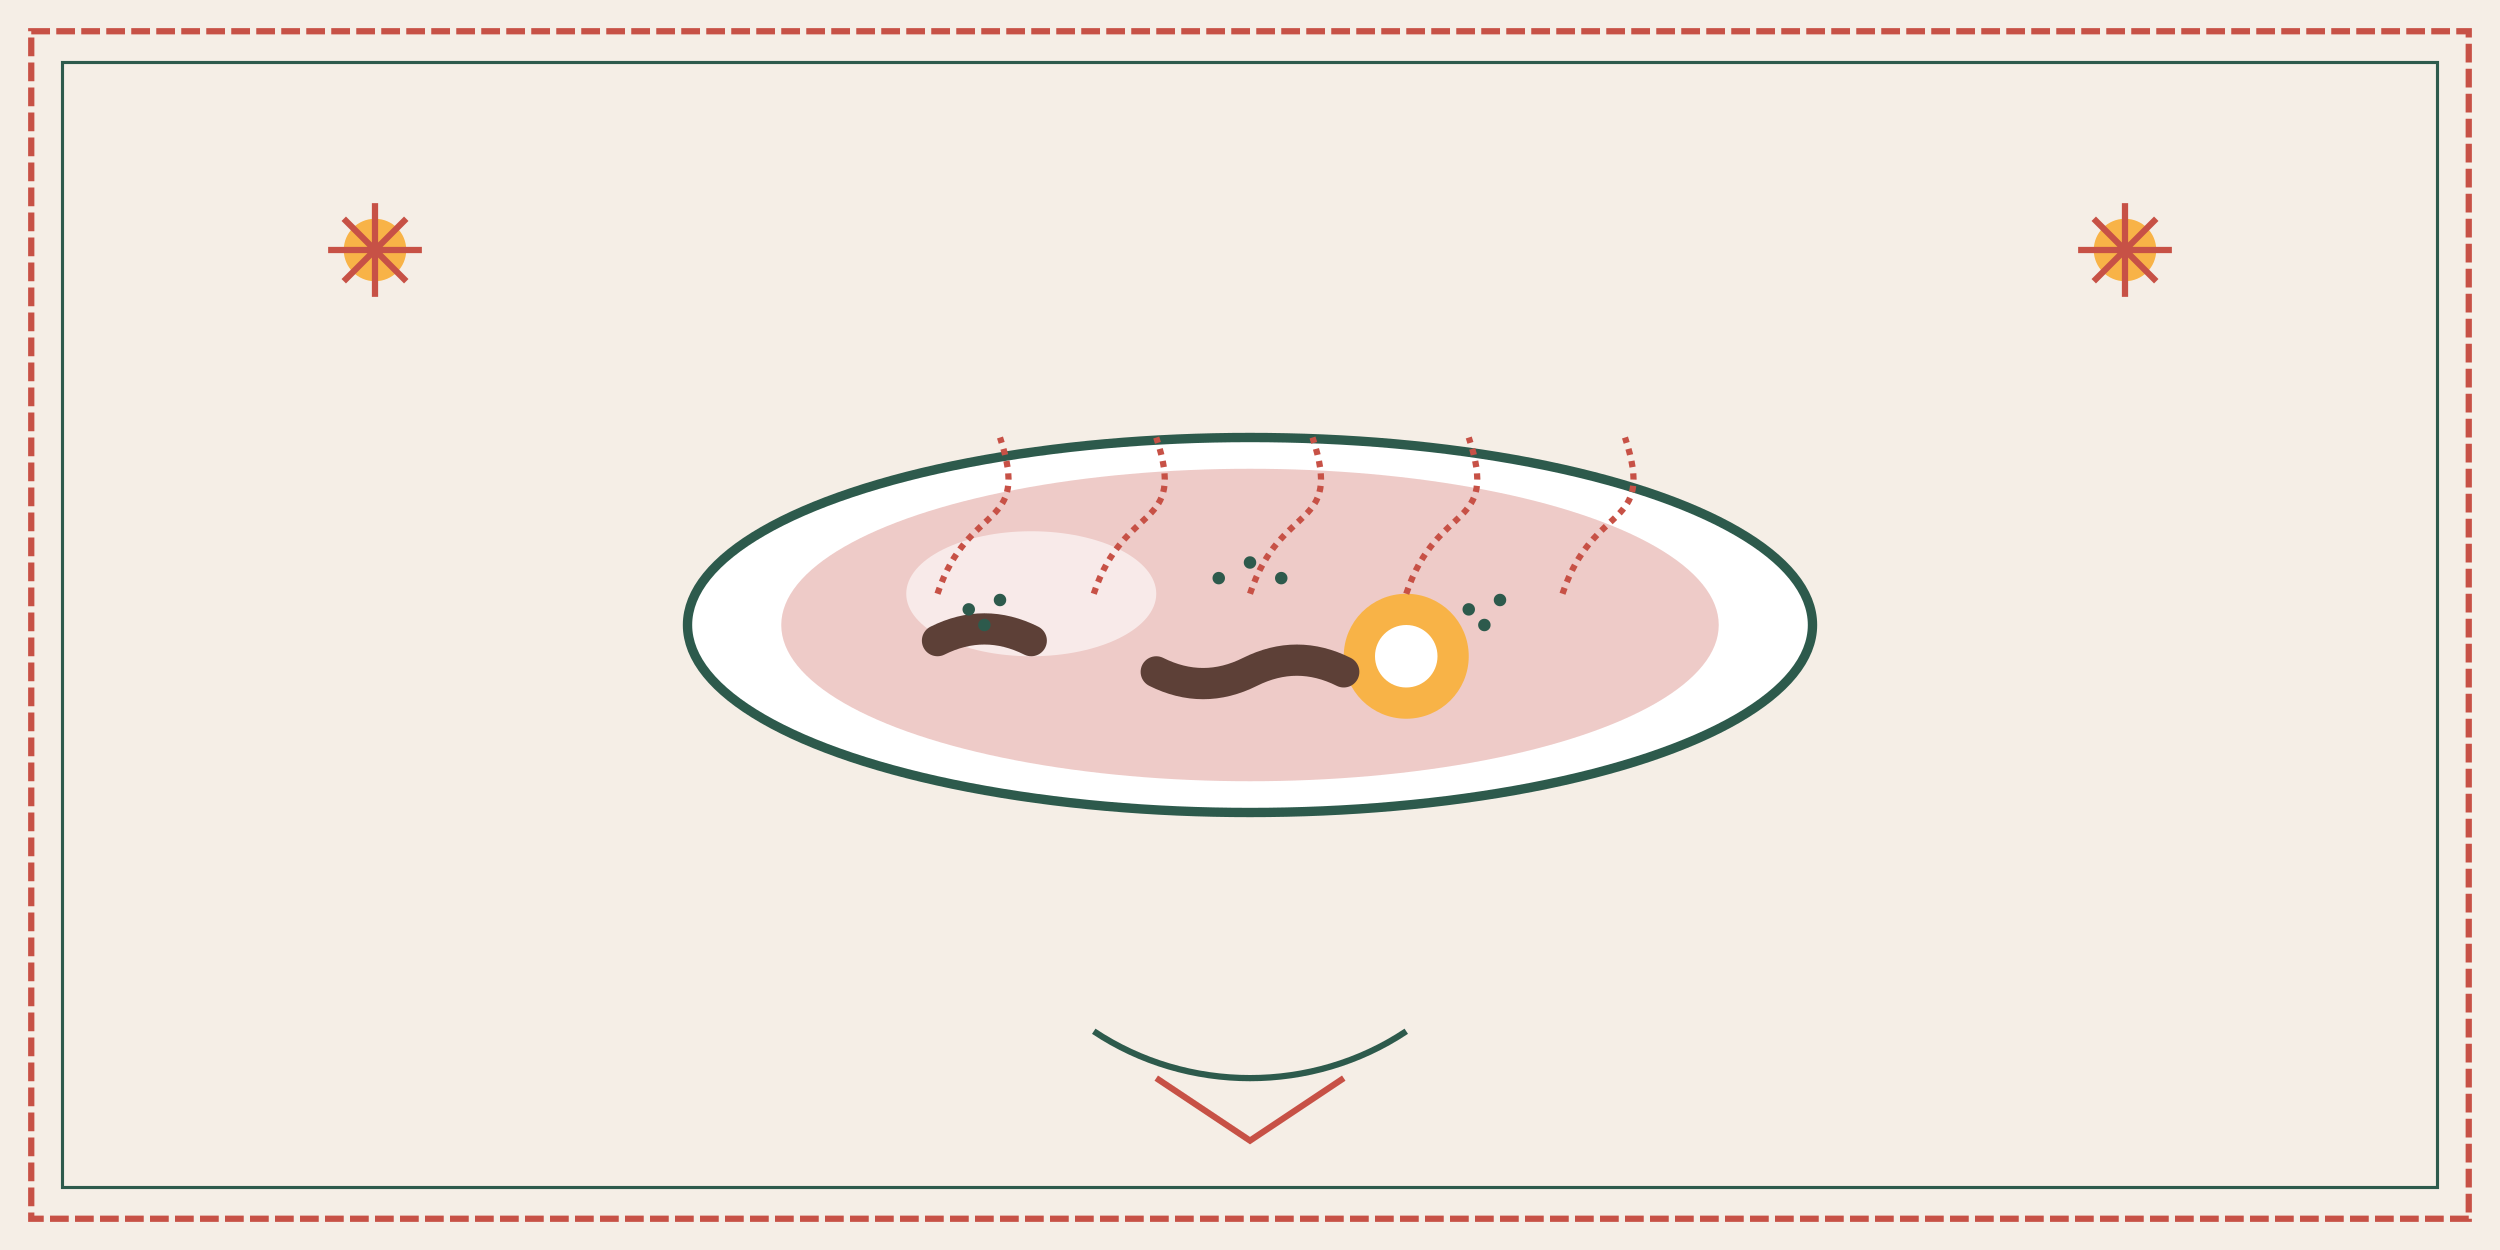 <svg xmlns="http://www.w3.org/2000/svg" viewBox="0 0 800 400">
  <!-- Background -->
  <rect width="800" height="400" fill="#F5EEE6"/>
  
  <!-- Folk art border pattern -->
  <rect x="10" y="10" width="780" height="380" stroke="#C75146" stroke-width="2" stroke-dasharray="6 2" fill="none"/>
  <rect x="20" y="20" width="760" height="360" stroke="#2D5A4C" stroke-width="1" fill="none"/>
  
  <!-- Main content -->
  <g transform="translate(400, 200)">
    <!-- Soup bowl -->
    <ellipse cx="0" cy="0" rx="180" ry="60" fill="#FFF" stroke="#2D5A4C" stroke-width="3"/>
    <ellipse cx="0" cy="0" rx="150" ry="50" fill="#C75146" opacity="0.3"/>
    
    <!-- Soup details -->
    <ellipse cx="-70" cy="-10" rx="40" ry="20" fill="#FFF" opacity="0.6"/> <!-- Sour cream -->
    <circle cx="50" cy="10" r="20" fill="#F8B347"/> <!-- Egg -->
    <circle cx="50" cy="10" r="10" fill="#FFF"/> <!-- Egg yolk -->
    
    <!-- Sausage pieces -->
    <path d="M-30,15 C-20,20 -10,20 0,15 C10,10 20,10 30,15" stroke="#5D4037" stroke-width="10" stroke-linecap="round"/>
    <path d="M-100,5 C-90,0 -80,0 -70,5" stroke="#5D4037" stroke-width="10" stroke-linecap="round"/>
    
    <!-- Herbs on top -->
    <g fill="#2D5A4C">
      <circle cx="-90" cy="-5" r="2"/>
      <circle cx="-80" cy="-8" r="2"/>
      <circle cx="-85" cy="0" r="2"/>
      <circle cx="70" cy="-5" r="2"/>
      <circle cx="80" cy="-8" r="2"/>
      <circle cx="75" cy="0" r="2"/>
      <circle cx="0" cy="-20" r="2"/>
      <circle cx="10" cy="-15" r="2"/>
      <circle cx="-10" cy="-15" r="2"/>
    </g>
    
    <!-- Steam -->
    <path d="M-100,-10 C-90,-40 -70,-30 -80,-60" fill="none" stroke="#C75146" stroke-width="2" stroke-dasharray="2 2"/>
    <path d="M-50,-10 C-40,-40 -20,-30 -30,-60" fill="none" stroke="#C75146" stroke-width="2" stroke-dasharray="2 2"/>
    <path d="M0,-10 C10,-40 30,-30 20,-60" fill="none" stroke="#C75146" stroke-width="2" stroke-dasharray="2 2"/>
    <path d="M50,-10 C60,-40 80,-30 70,-60" fill="none" stroke="#C75146" stroke-width="2" stroke-dasharray="2 2"/>
    <path d="M100,-10 C110,-40 130,-30 120,-60" fill="none" stroke="#C75146" stroke-width="2" stroke-dasharray="2 2"/>
  </g>
  
  <!-- Title and subtitle removed -->
  
  
  <!-- Polish folk decorative elements -->
  <g transform="translate(120, 80)">
    <circle cx="0" cy="0" r="10" fill="#F8B347"/>
    <path d="M0,-15 V15 M-15,0 H15 M-10,-10 L10,10 M10,-10 L-10,10" stroke="#C75146" stroke-width="2"/>
  </g>
  
  <g transform="translate(680, 80)">
    <circle cx="0" cy="0" r="10" fill="#F8B347"/>
    <path d="M0,-15 V15 M-15,0 H15 M-10,-10 L10,10 M10,-10 L-10,10" stroke="#C75146" stroke-width="2"/>
  </g>
  
  <!-- Additional folk decoration at the bottom -->
  <path d="M350,330 C380,350 420,350 450,330" stroke="#2D5A4C" stroke-width="2" fill="none"/>
  <path d="M370,345 L400,365 L430,345" stroke="#C75146" stroke-width="2" fill="none"/>
</svg>
